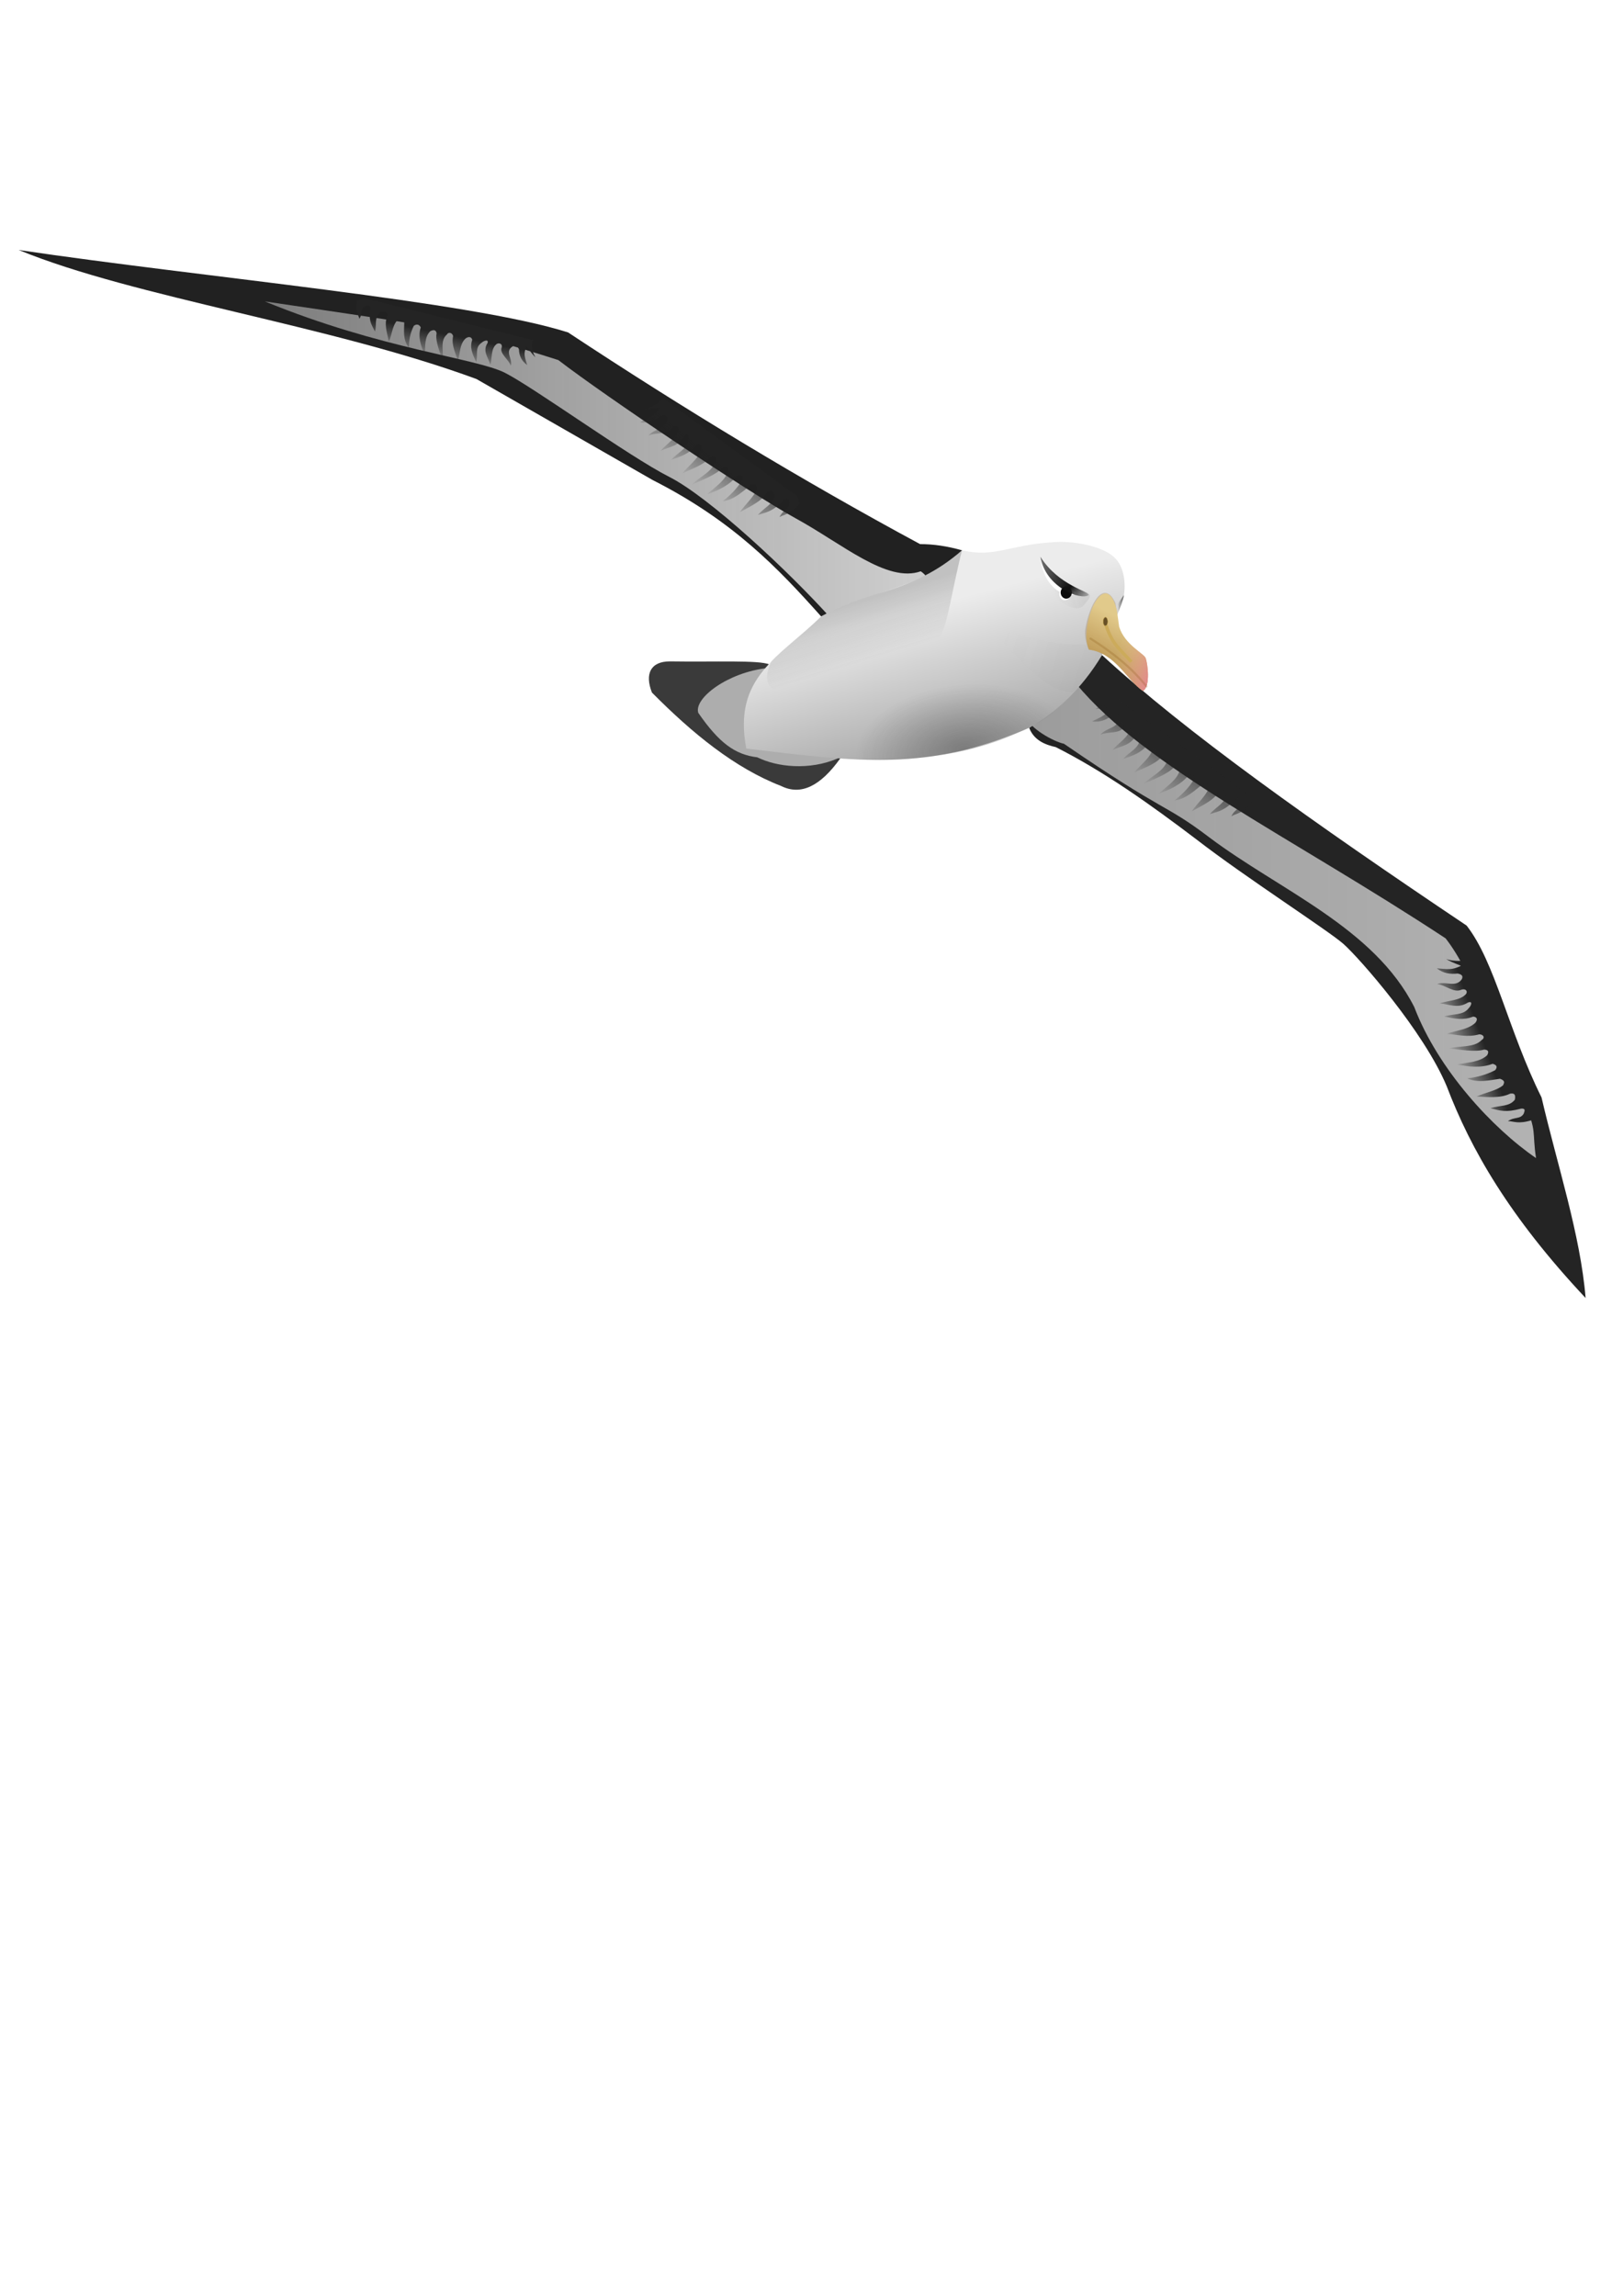 <?xml version="1.0" encoding="UTF-8"?>
<svg version="1.1" viewBox="0 0 744.09 1052.4" xmlns="http://www.w3.org/2000/svg" xmlns:xlink="http://www.w3.org/1999/xlink">
<defs>
<linearGradient id="a">
<stop stop-color="#242424" offset="0"/>
<stop stop-color="#242424" stop-opacity="0" offset="1"/>
</linearGradient>
<linearGradient id="r" x1="380.49" x2="370.58" y1="311.91" y2="330.48" gradientTransform="translate(-90.714 -28.214)" gradientUnits="userSpaceOnUse">
<stop stop-color="#e2cb8b" offset="0"/>
<stop stop-color="#b28a45" offset="1"/>
</linearGradient>
<linearGradient id="q" x1="387.99" x2="372.19" y1="336.19" y2="330.12" gradientTransform="translate(-90.714 -28.214)" gradientUnits="userSpaceOnUse">
<stop stop-color="#e28b8b" offset="0"/>
<stop stop-color="#e2c78b" stop-opacity=".223" offset="1"/>
</linearGradient>
<filter id="c">
<feGaussianBlur stdDeviation="0.212"/>
</filter>
<filter id="v">
<feGaussianBlur stdDeviation="0.326"/>
</filter>
<filter id="u">
<feGaussianBlur stdDeviation="0.189"/>
</filter>
<filter id="t">
<feGaussianBlur stdDeviation="0.598"/>
</filter>
<filter id="s">
<feGaussianBlur stdDeviation="0.37"/>
</filter>
<filter id="b">
<feGaussianBlur stdDeviation="1.941"/>
</filter>
<linearGradient id="p" x1="718.98" x2="702.52" y1="170.57" y2="177.26" gradientTransform="matrix(.808 -.481 .54 .907 -344.44 401.92)" gradientUnits="userSpaceOnUse" xlink:href="#a"/>
<linearGradient id="o" x1="718.98" x2="702.52" y1="170.57" y2="177.26" gradientTransform="matrix(.808 -.481 .54 .907 -137.3 539.06)" gradientUnits="userSpaceOnUse" xlink:href="#a"/>
<linearGradient id="n" x1="559.01" x2="561.37" y1="-15.897" y2="-15.785" gradientTransform="translate(-46.467 292.94)" gradientUnits="userSpaceOnUse">
<stop stop-color="#646464" stop-opacity=".073" offset="0"/>
<stop stop-color="#646464" stop-opacity=".995" offset="1"/>
</linearGradient>
<linearGradient id="m" x1="718.98" x2="702.52" y1="170.57" y2="177.26" gradientTransform="matrix(-.123 -.722 -1.095 .058 480.25 662.47)" gradientUnits="userSpaceOnUse" xlink:href="#a"/>
<linearGradient id="l" x1="718.98" x2="702.52" y1="170.57" y2="177.26" gradientTransform="matrix(.94 0 0 1.055 3.956 296.54)" gradientUnits="userSpaceOnUse" xlink:href="#a"/>
<linearGradient id="k" x1="432.84" x2="440.78" y1="-14.613" y2="10.893" gradientTransform="translate(-46.467 292.94)" gradientUnits="userSpaceOnUse">
<stop stop-color="#262626" stop-opacity=".215" offset="0"/>
<stop stop-color="#262626" stop-opacity="0" offset="1"/>
</linearGradient>
<radialGradient id="d" cx="487.83" cy="68.881" r="50.643" gradientTransform="matrix(.977 -.1 .059 .578 -38.801 352.19)" gradientUnits="userSpaceOnUse">
<stop stop-color="#262626" stop-opacity=".352" offset="0"/>
<stop stop-color="#262626" stop-opacity="0" offset="1"/>
</radialGradient>
<linearGradient id="j" x1="546.77" x2="503.97" y1="13.999" y2=".959" gradientTransform="translate(-44.324 290.09)" gradientUnits="userSpaceOnUse">
<stop stop-color="#3f3f3f" stop-opacity=".539" offset="0"/>
<stop stop-color="#6f6f6f" stop-opacity=".292" offset=".5"/>
<stop stop-color="#a0a0a0" stop-opacity="0" offset="1"/>
</linearGradient>
<linearGradient id="i" x1="482.17" x2="498.83" y1="-17.893" y2="44.618" gradientTransform="translate(-46.467 292.94)" gradientUnits="userSpaceOnUse">
<stop stop-color="#ececec" offset="0"/>
<stop stop-color="#ababab" offset="1"/>
</linearGradient>
<linearGradient id="h" x1="167.9" x2="471.32" y1="-81.866" y2="-81.866" gradientTransform="translate(-46.467 292.94)" gradientUnits="userSpaceOnUse">
<stop stop-color="#cfcfcf" stop-opacity=".531" offset="0"/>
<stop stop-color="#cfcfcf" offset="1"/>
</linearGradient>
<linearGradient id="g" x1="516.55" x2="750.69" y1="129.18" y2="129.18" gradientTransform="translate(-46.467 292.94)" gradientUnits="userSpaceOnUse">
<stop stop-color="#d9d9d9" stop-opacity=".662" offset="0"/>
<stop stop-color="#d9d9d9" stop-opacity=".785" offset="1"/>
</linearGradient>
<linearGradient id="f" x1="291.69" x2="280.79" y1="-52.557" y2="-47.759" gradientTransform="translate(205.82 327.29)" gradientUnits="userSpaceOnUse">
<stop stop-color="#242424" stop-opacity=".362" offset="0"/>
<stop stop-color="#242424" stop-opacity="0" offset="1"/>
</linearGradient>
<linearGradient id="e" x1="524.55" x2="547.1" y1="-38.752" y2="-20.569" gradientTransform="translate(-1.768 -.126)" gradientUnits="userSpaceOnUse">
<stop stop-color="#313131" stop-opacity=".662" offset="0"/>
<stop stop-color="#101010" offset=".677"/>
<stop stop-color="#313131" stop-opacity=".238" offset="1"/>
</linearGradient>
</defs>
<path d="m298.89 317.45c18.554 18.716 37.889 34.567 59.286 42.857 9.048 4.474 17.991 0.013 27.038-12.648l-32.395-43.066c-4.842-2.107-24.849-1.101-45.714-1.429-8.836 0.025-11.598 5.726-8.214 14.286z" fill="#3a3a3a"/>
<path d="m505.25 300.29c38.232 35.193 96.64 76.682 167.15 123.98 13.124 16.878 18.984 47.839 34.345 78.792 7.16 30.801 17.832 62.919 20.203 91.924-35.025-37.313-52.751-68.378-63.64-96.975-10.424-25.131-40.336-59.161-47.477-65.407-7.141-6.246-45.147-30.687-67.175-47.73-21.03-15.964-42.287-31.128-64.65-42.426-4.812-1.048-9.985-3.118-12.152-8.796z" fill="#242424"/>
<path d="m376.47 282.56c-19.662-21.995-40.315-43.802-77.265-62.526l-80.77-46.3c-67.19-24.76-156.68-37.3-209.85-59.14 84.54 12.57 207.01 23.472 251.86 37.786 52.564 34.716 106.79 67.611 161.38 97.034 6.14-0.018 12.558 0.945 19.243 2.842 18.077 35.188-42.995 20.248-64.596 30.307z" fill="#212121"/>
<path d="m493.38 313.42c31.788 38.415 98.109 69.8 169.39 116.71 13.124 16.878 20.526 43.997 35.888 74.95 6.15 13.628 3.69 13.421 5.556 25.759-19.873-13.574-44.922-40.599-55.811-69.195-18.418-36.467-61.893-53.663-93.944-77.782-21.03-15.964-19.306-10.42-66.67-42.931-4.812-1.048-15.541-6.906-17.708-12.584z" fill="url(#g)"/>
<path d="m381.47 283.99c-19.662-21.995-56.221-56.064-74.696-65.426s-62.041-40.977-75.304-47.689c-13.263-6.712-56.856-10.869-110.03-32.711 84.54 12.57 89.686 12.579 134.54 26.893 21.458 16.507 87.425 60.858 108.84 72.558 21.415 11.699 41.818 29.709 57.312 24.262 7.9 5.54-3.614 6.601-6.699 9.606z" fill="url(#h)"/>
<path d="m320.14 326.77c9.462 13.665 16.751 19.144 27.036 20.362 9.048 4.474 23.894 6.148 37.049 0.451l-32.406-41.344c-18.06 1.908-33.846 13.835-31.679 20.53z" fill="#d3d3d3" opacity=".749"/>
<path d="m505.25 300.29c-9.641 15.968-21.069 26.125-33.396 33.36-46.737 19.929-76.71 15.795-129.71 9.487-6.277-32.89 15.052-41.647 34.324-60.572 22.502-12.561 41.917-10.548 64.596-30.307 14.959 3.426 21.783-2.453 40.866-3.657 9.914-0.976 22.855 1.647 28.479 6.439 5.624 4.792 5.92 14.192 4.43 19.922z" fill="url(#i)"/>
<path d="m491.94 269.24c9.408 2.915 9.24 3.203 4.798 8.334-4.442 5.131-17.93-7.197-17.93-7.197 2.309-2.658 13.428 4.127 13.132-1.136z" fill="url(#f)" filter="url(#s)" opacity=".44"/>
<g transform="translate(-47.021 295.24)">
<g transform="translate(-.625 .714)" fill="#fff" filter="url(#v)">
<path transform="matrix(.717 0 0 .717 386.82 -235.06)" d="m204.29 294.86c3e-3 -2.17 1.603-3.926 3.576-3.924 1.972 3e-3 3.569 1.764 3.567 3.934-2e-3 2.17-1.603 3.926-3.576 3.924-1.971-3e-3 -3.567-1.761-3.567-3.929"/>
<path d="m524.72-39.851c8.382 13.349 16.914 14.233 16.278 16.015-3.576 2.415-14.637-1.525-16.278-16.015z" filter="url(#c)"/>
</g>
<path transform="matrix(.717 0 0 .717 386.82 -235.06)" d="m204.29 294.86c3e-3 -2.17 1.603-3.926 3.576-3.924 1.972 3e-3 3.569 1.764 3.567 3.934-2e-3 2.17-1.603 3.926-3.576 3.924-1.971-3e-3 -3.567-1.761-3.567-3.929" fill="#0c0c0c"/>
<path d="m524.01-40.029c8.382 13.349 22.718 15.84 22.082 17.623-3.576 2.415-19.727-3.489-22.082-17.623z" fill="url(#e)" filter="url(#c)"/>
</g>
<g transform="translate(227.83 1.926)" fill="none" filter="url(#u)" stroke="#7b4700" stroke-opacity=".215">
<path d="m271.74 294.8c-1.18-1.911-1.64-4.512-1.569-7.307l0.072-0.935c1.74-10.706 7.954-22.876 12.819-11.873l0.773 5.357c-4.137 4.941-2.961 14.339-12.095 14.758z" fill="none" stroke="#7b4700" stroke-opacity=".215"/>
</g>
<path d="m508.05 294.21c-21.825 4.38-36.854-3.358-54.875-6.357 12.768 11.554 24.314 29.03 38.657 29.532 8.516-7.87 12.073-13.805 16.217-23.175z" fill="url(#j)" filter="url(#t)" opacity=".251"/>
<g transform="matrix(1.05 0 0 1.05 214.21 -11.826)">
<path d="m271.43 294.86c-4.622-10.321 6.961-37.366 12.203-17.233l1.011 7.233c2.441 7.935 10.824 11.627 11.607 13.75 0.783 2.123 2.232 12.389-1.25 14.286-6.786-4.405-11.911-16.548-23.571-18.036z" fill="url(#r)"/>
<path d="m271.43 294.86c-4.622-10.321 5.638-33.278 12.263-17.113l0.951 7.113c2.441 7.935 10.824 11.627 11.607 13.75 0.783 2.123 2.232 12.389-1.25 14.286-6.786-4.405-11.911-16.548-23.571-18.036z" fill="url(#q)"/>
<path transform="translate(48.929 -25.714)" d="m228.75 308.34c6.8e-4 -1.036 0.441-1.874 0.983-1.873 0.542 1e-3 0.982 0.842 0.981 1.877-6.9e-4 1.036-0.441 1.874-0.983 1.873-0.542-1e-3 -0.981-0.84-0.981-1.875" fill="#674f27" stroke="#b29545" stroke-linecap="round" stroke-width=".19"/>
<path d="m272.14 290.04c9.305 5.857 17.76 12.46 24.464 20.893" fill="none" stroke="#7b4700" stroke-linecap="round" stroke-opacity=".192" stroke-width=".952px"/>
</g>
<path d="m387.73 347.81c30.537 2.168 60.876-2.471 83.635-14.161 9.003-4.624 12.752-7.147 17.651-13.36-28.412-13.405-81.652-13.813-101.29 27.521z" fill="url(#d)"/>
<path d="m353.64 303.19c4.517-5.132 15.873-13.655 22.77-20.583 8.258-4.698 17.188-7.813 30.112-11.725 14.663-4.438 26.287-11.303 34.513-18.576-4.714 18.479-6.652 35.096-10.357 39.791-83.371 41.696-82.216 21.848-77.038 11.093z" fill="url(#k)"/>
<path d="m702.34 513.44c-6.358 1.973-8.149 0.494-10.992 0.476 2.868-2.096 5.672-0.722 7.243-3.476 0.43-1.284 0.954-2.419-1.206-2.265-7.432 1.909-9.348 0.94-14.026-0.172 4.322-1.504 8.463-0.539 11.144-3.918 0.329-1.761 0.241-3.19-2.138-2.784-4.678 2.308-10.647 1.459-15.417 1.355 3.738-1.798 9.227-2.677 12.18-5.199 0.366-0.99 1.271-1.98-1.406-2.969-4.711 0.612-9.994 2.05-15.072-0.151 4.26-0.518 8.409-1.52 12.824-3.772 1.037-1.292 1.028-2.357-1.17-2.943-5.235 2.088-11.274 1.343-16.231 0.31 4.915-0.944 10.457-1.089 13.758-4.246 1.038-1.889 0.219-2.516-1.441-2.572-4.268 1.287-11.068-0.03-16.093-0.541 4.338-1.293 11.499-0.162 14.912-3.781 2.012-1.207 0.64-2.745-1.075-2.664-5.352 1.526-10.172 0.099-14.777-0.248 4.025-1.545 9.744-1.867 13.065-5.083 1.393-1.808 0.404-2.732-1.064-2.797-4.422 1.783-8.45 0.993-13.247-0.089 4.482-1.329 8.503-0.419 11.095-3.608 1.474-1.439 2.086-3.609-0.187-2.768-4.676 2.96-8.621 0.769-13 0.384 4.145-1.374 9.59-1.262 12.198-4.392 0.763-1.415-0.483-2.472-2.221-1.855-3.515 1.586-7.173-2.099-11.111-2.609 3.975-1.461 8.454 1.805 11.299-2.191 0.56-1.179 0.435-2.184-1.914-2.624-3.116 0.4-6.778-0.047-9.535-2.401 5.11 0.496 6.846 0.842 10.936-1.055 0.484-0.225-3.549-1.236-6.635-3.154 6.51 1.789 9.688 0.202 10.242-0.24l30.157 70.819z" fill="url(#l)"/>
<path d="m163.77 137.64c-1.214 4.995 0.555 6.29 0.946 8.474 1.799-2.319 5e-3 -4.399 2.657-5.757 1.276-0.401 2.385-0.866 2.508 0.803-1.006 5.816 0.249 7.235 2.016 10.77 0.995-3.404-0.55-6.534 2.605-8.779 1.784-0.349 3.277-0.36 3.168 1.491-1.781 3.722-0.119 8.263 0.614 11.922 1.376-2.971 1.569-7.238 3.798-9.645 0.979-0.336 1.888-1.085 3.264 0.918-0.017 3.654-0.818 7.793 2.131 11.575-0.02-3.303 0.475-6.546 2.233-10.062 1.205-0.868 2.31-0.919 3.206 0.738-1.48 4.137 0.084 8.738 1.804 12.491 0.335-3.829-0.24-8.096 2.602-10.806 1.823-0.902 2.581-0.306 2.857 0.967-0.776 3.351 1.481 8.505 2.67 12.338 0.773-3.405-1.339-8.846 1.969-11.668 0.989-1.612 2.764-0.642 2.905 0.68-0.882 4.197 1.229 7.823 2.193 11.342 1.075-3.178 0.66-7.59 3.562-10.319 1.693-1.17 2.781-0.461 3.041 0.664-1.27 3.496 0.077 6.549 1.827 10.175 0.792-3.518-0.679-6.558 2.29-8.725 1.3-1.211 3.47-1.801 2.896-8e-3 -2.458 3.756 0.331 6.668 1.304 10.012 0.882-3.261 0.053-7.439 2.959-9.615 1.368-0.664 2.628 0.236 2.216 1.605-1.185 2.789 3.117 5.398 4.162 8.396 0.995-3.135-2.98-6.398 0.793-8.803 1.15-0.495 2.209-0.454 2.973 1.327-7e-3 2.416 0.937 5.207 3.74 7.196-1.183-3.9-1.77-5.215-0.338-8.462 0.17-0.384 1.748 2.66 4.141 4.926-2.709-4.905-1.478-7.434-1.092-7.885l-77.415-19.295z" fill="url(#m)"/>
<path d="m507.1 286.73c2.9 8.647 6.084 10.571 11.569 16.634" fill="none" stroke="#ccab5b" stroke-width="1.5"/>
<path d="m515.28 272.76c-0.728 1.124-2.365 3.14-2.786 4.264 0.364 0.956 0.307 2.183 0.267 3.432 0.824-2.1 2.059-5.112 2.52-7.696z" fill="url(#n)"/>
<path d="m573.74 368.14c-4.454 4.948-6.749 4.594-9.202 6.032 1.391-3.268 4.504-3.522 4.445-6.692-0.287-1.323-0.418-2.567-2.195-1.33-5.409 5.442-7.551 5.59-12.14 7.027 2.944-3.504 6.996-4.793 7.57-9.068-0.619-1.682-1.425-2.864-3.261-1.298-2.839 4.376-8.402 6.701-12.553 9.051 2.292-3.457 6.559-7.021 7.806-10.698-0.192-1.038 0.079-2.352-2.727-1.832-3.735 2.935-7.538 6.874-13.028 7.581 3.395-2.625 6.448-5.608 9.089-9.801 0.23-1.641-0.323-2.55-2.511-1.93-3.43 4.472-9 6.922-13.788 8.571 3.741-3.325 8.428-6.285 9.649-10.686-0.074-2.154-1.099-2.274-2.554-1.472-3.009 3.289-9.526 5.637-14.104 7.768 3.066-3.33 9.798-6.021 10.879-10.878 1.111-2.067-0.854-2.686-2.287-1.739-3.818 4.049-8.689 5.289-12.823 7.346 2.668-3.386 7.417-6.589 8.626-11.052 0.272-2.266-1.05-2.554-2.345-1.859-2.888 3.794-6.753 5.176-11.427 6.7 3.171-3.435 7.091-4.71 7.687-8.776 0.53-1.99-0.054-4.168-1.577-2.283-2.503 4.936-7.014 5.072-10.973 6.981 2.858-3.301 7.595-5.991 8.234-10.014-0.069-1.606-1.68-1.877-2.857-0.458-2.209 3.162-7.237 1.866-10.881 3.443 2.668-3.289 8.187-2.774 8.587-7.663-0.122-1.299-0.743-2.099-2.987-1.276-2.472 1.938-5.848 3.427-9.421 2.815 4.644-2.188 6.314-2.779 8.857-6.501 0.301-0.441-3.682 0.753-7.315 0.684 6.509-1.793 8.427-4.782 8.678-5.446l62.142 45.422z" fill="url(#o)" filter="url(#b)" opacity=".704"/>
<path d="m366.59 231c-4.454 4.948-6.749 4.593-9.202 6.032 1.391-3.268 4.504-3.522 4.445-6.692-0.287-1.323-0.418-2.567-2.195-1.33-5.409 5.442-7.551 5.59-12.14 7.027 2.944-3.504 6.996-4.793 7.57-9.068-0.619-1.682-1.425-2.864-3.261-1.298-2.839 4.376-8.402 6.701-12.553 9.051 2.292-3.457 6.559-7.021 7.806-10.698-0.192-1.038 0.079-2.352-2.727-1.832-3.735 2.935-7.538 6.874-13.028 7.581 3.395-2.625 6.448-5.608 9.089-9.801 0.23-1.641-0.323-2.55-2.511-1.93-3.43 4.472-9 6.922-13.788 8.571 3.741-3.325 8.428-6.285 9.649-10.686-0.074-2.154-1.099-2.274-2.554-1.472-3.009 3.289-9.526 5.637-14.104 7.768 3.066-3.33 9.798-6.021 10.879-10.878 1.111-2.067-0.854-2.686-2.287-1.739-3.818 4.049-8.689 5.289-12.823 7.346 2.668-3.386 7.417-6.589 8.626-11.052 0.272-2.266-1.05-2.554-2.345-1.859-2.888 3.794-6.753 5.176-11.427 6.7 3.171-3.435 7.091-4.71 7.687-8.776 0.53-1.99-0.054-4.168-1.577-2.283-2.503 4.936-7.014 5.072-10.973 6.981 2.858-3.301 7.595-5.991 8.234-10.014-0.069-1.606-1.68-1.877-2.857-0.458-2.209 3.162-7.237 1.866-10.881 3.443 2.668-3.289 8.187-2.774 8.587-7.663-0.122-1.299-0.743-2.099-2.987-1.276-2.472 1.938-5.848 3.427-9.421 2.815 4.644-2.188 6.314-2.779 8.857-6.501 0.301-0.441-3.682 0.753-7.315 0.684 6.509-1.793 8.427-4.782 8.678-5.446l62.142 45.422z" fill="url(#p)" filter="url(#b)" opacity=".704"/>
</svg>

